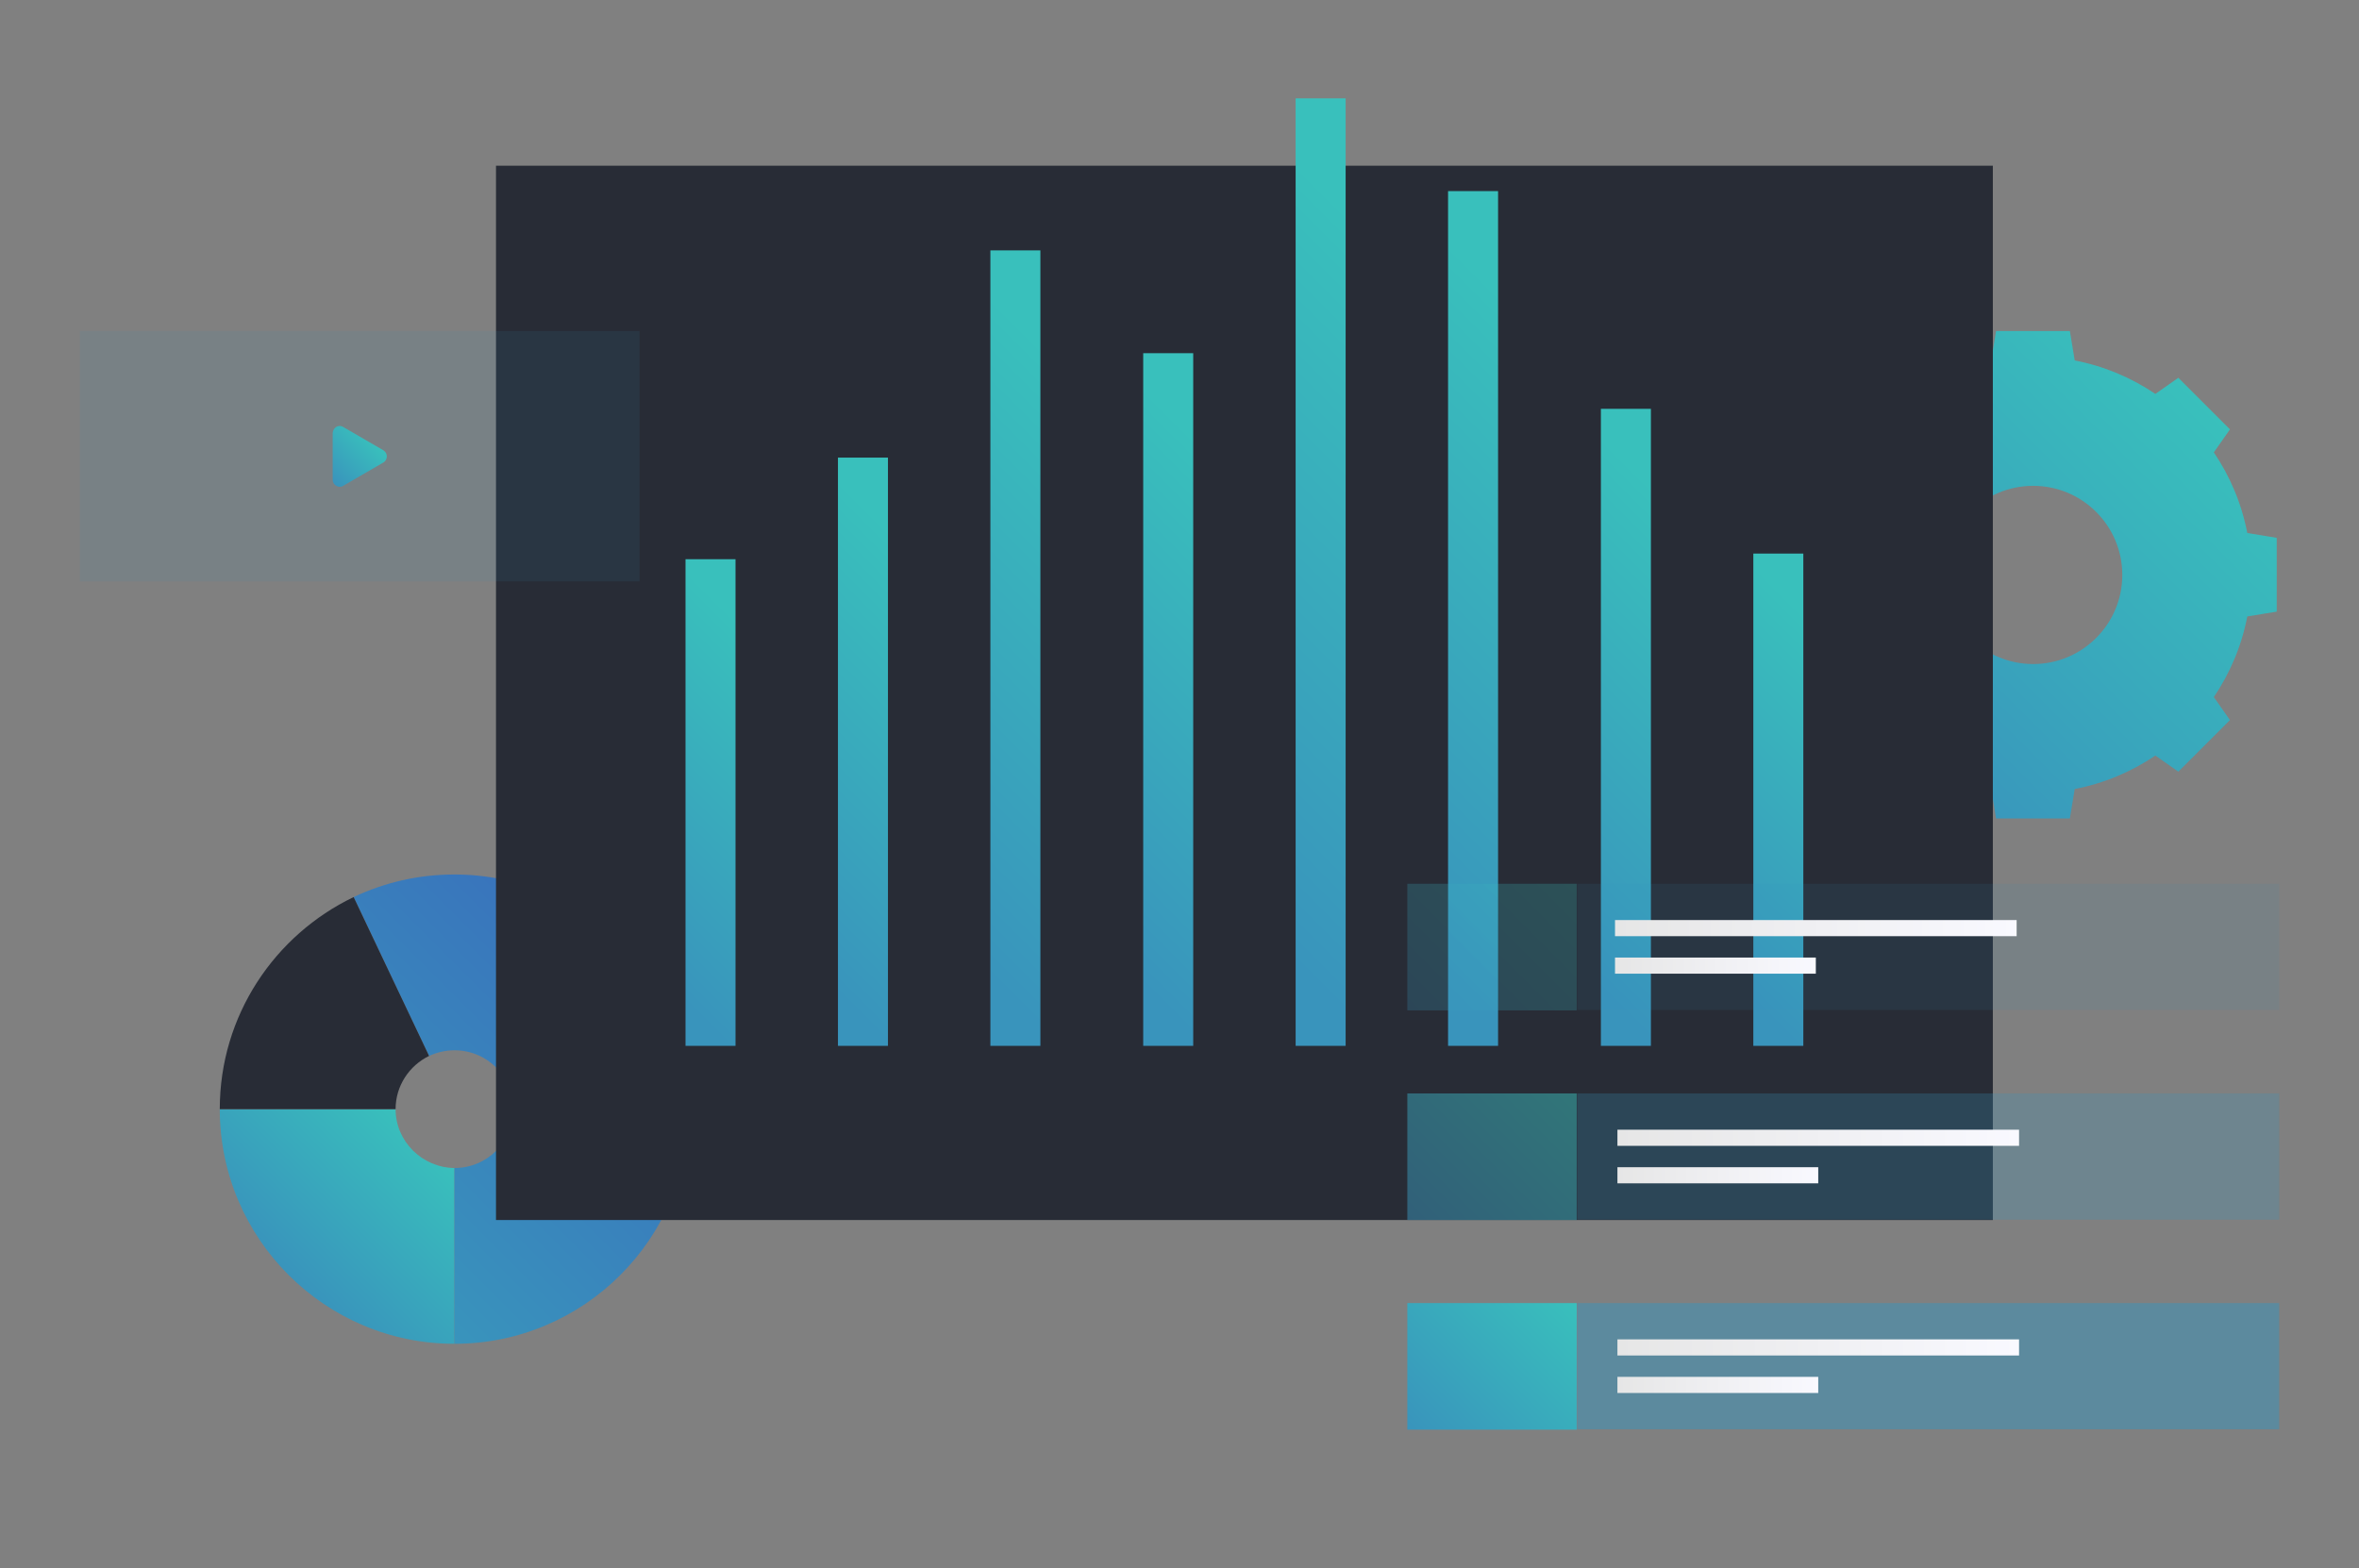<?xml version="1.0" encoding="utf-8"?>
<!-- Generator: Adobe Illustrator 24.3.0, SVG Export Plug-In . SVG Version: 6.00 Build 0)  -->
<svg version="1.1" id="Layer_1" xmlns="http://www.w3.org/2000/svg" xmlns:xlink="http://www.w3.org/1999/xlink" x="0px" y="0px"
	 viewBox="0 0 585 389" style="enable-background:new 0 0 585 389;" xml:space="preserve">
<rect x="0" y="0" width="585" height="389" fill="#808080" stroke="none"/>
<style type="text/css">
	.st0{fill:url(#SVGID_1_);}
	.st1{fill:url(#SVGID_2_);}
	.st2{fill:url(#SVGID_3_);}
	.st3{fill:#282C36;}
	.st4{opacity:0.1;fill:#3994BC;}
	.st5{fill:url(#SVGID_4_);}
	.st6{fill:url(#SVGID_5_);}
	.st7{fill:url(#SVGID_6_);}
	.st8{fill:url(#SVGID_7_);}
	.st9{fill:url(#SVGID_8_);}
	.st10{fill:url(#SVGID_9_);}
	.st11{fill:url(#SVGID_10_);}
	.st12{fill:url(#SVGID_11_);}
	.st13{fill:url(#SVGID_12_);}
	.st14{opacity:0.25;fill:#3994BC;}
	.st15{opacity:0.5;fill:#3994BC;}
	.st16{opacity:0.25;fill:url(#SVGID_13_);}
	.st17{opacity:0.5;fill:url(#SVGID_14_);}
	.st18{fill:url(#SVGID_15_);}
	.st19{fill:url(#SVGID_16_);}
	.st20{fill:url(#SVGID_17_);}
	.st21{fill:url(#SVGID_18_);}
	.st22{fill:url(#SVGID_19_);}
	.st23{fill:url(#SVGID_20_);}
	.st24{fill:url(#SVGID_21_);}
</style>
<linearGradient id="SVGID_1_" gradientUnits="userSpaceOnUse" x1="461.708" y1="184.991" x2="546.613" y2="100.086">
	<stop  offset="0" style="stop-color:#3994BC"/>
	<stop  offset="1" style="stop-color:#39C0BC"/>
</linearGradient>
<path class="st0" d="M557.3,132.2c-1.4-7.3-4.3-14.1-8.3-20l4-5.7l-12.8-12.8l-5.7,4c-5.9-4-12.7-6.9-20-8.3l-1.2-7.3H495l-1.2,7.3
	c-7.3,1.4-14.1,4.3-20,8.3l-5.7-4l-12.8,12.8l4,5.7c-4,5.9-6.9,12.7-8.3,20l-7.3,1.2v18.3l7.3,1.2c1.4,7.3,4.3,14.1,8.3,20l-4,5.7
	l12.8,12.8l5.7-4c5.9,4,12.7,6.9,20,8.3l1.2,7.3h18.3l1.2-7.3c7.3-1.4,14.1-4.3,20-8.3l5.7,4l12.8-12.8l-4-5.7
	c4-5.9,6.9-12.7,8.3-20l7.3-1.2v-18.3L557.3,132.2z M504.2,164.7c-12.2,0-22.1-9.9-22.1-22.1c0-12.2,9.9-22.1,22.1-22.1
	c12.2,0,22.1,9.9,22.1,22.1C526.3,154.8,516.4,164.7,504.2,164.7z"/>
<linearGradient id="SVGID_2_" gradientUnits="userSpaceOnUse" x1="71.578" y1="316.211" x2="105.435" y2="282.354">
	<stop  offset="0" style="stop-color:#3994BC"/>
	<stop  offset="1" style="stop-color:#39C0BC"/>
</linearGradient>
<path class="st1" d="M98.1,275.1l-43.6,0c0,32.1,26.1,58.2,58.2,58.2l0-43.6C104.7,289.6,98.1,283.1,98.1,275.1z"/>
<linearGradient id="SVGID_3_" gradientUnits="userSpaceOnUse" x1="84.813" y1="305.341" x2="155.063" y2="235.092">
	<stop  offset="0" style="stop-color:#3994BC"/>
	<stop  offset="1" style="stop-color:#3971BC"/>
</linearGradient>
<path class="st2" d="M112.7,260.5c8.1,0,14.6,6.5,14.6,14.6c0,8.1-6.5,14.6-14.6,14.6l0,43.6c32.1,0,58.2-26.1,58.2-58.2
	c0-32.1-26.1-58.2-58.2-58.2c-9,0-17.4,2-25,5.6l18.7,39.4C108.4,261,110.5,260.5,112.7,260.5z"/>
<path class="st3" d="M54.5,275.1l43.6,0c0-5.8,3.4-10.8,8.3-13.2l-18.7-39.4C68.1,231.9,54.5,251.9,54.5,275.1z"/>
<rect x="123" y="41.1" class="st3" width="371.2" height="261.5"/>
<rect x="19.8" y="82.1" class="st4" width="138.8" height="62.1"/>
<linearGradient id="SVGID_4_" gradientUnits="userSpaceOnUse" x1="81.231" y1="118.321" x2="91.579" y2="107.972">
	<stop  offset="0" style="stop-color:#3994BC"/>
	<stop  offset="1" style="stop-color:#39C0BC"/>
</linearGradient>
<path class="st5" d="M85.1,105.9l10,5.8c1.1,0.7,1.1,2.3,0,3l-10,5.8c-1.1,0.7-2.6-0.2-2.6-1.5v-11.6C82.6,106,84,105.2,85.1,105.9z
	"/>
<g>
	<linearGradient id="SVGID_5_" gradientUnits="userSpaceOnUse" x1="148.247" y1="226.957" x2="202.066" y2="173.138">
		<stop  offset="0" style="stop-color:#3994BC"/>
		<stop  offset="1" style="stop-color:#39C0BC"/>
	</linearGradient>
	<rect x="170" y="138.7" class="st6" width="12.4" height="120.7"/>
	<linearGradient id="SVGID_6_" gradientUnits="userSpaceOnUse" x1="180.799" y1="219.647" x2="244.8" y2="155.646">
		<stop  offset="0" style="stop-color:#3994BC"/>
		<stop  offset="1" style="stop-color:#39C0BC"/>
	</linearGradient>
	<rect x="207.8" y="113.5" class="st7" width="12.4" height="145.9"/>
	<linearGradient id="SVGID_7_" gradientUnits="userSpaceOnUse" x1="207.854" y1="204.726" x2="292.638" y2="119.943">
		<stop  offset="0" style="stop-color:#3994BC"/>
		<stop  offset="1" style="stop-color:#39C0BC"/>
	</linearGradient>
	<rect x="245.6" y="62.1" class="st8" width="12.4" height="197.3"/>
	<linearGradient id="SVGID_8_" gradientUnits="userSpaceOnUse" x1="251.04" y1="212.137" x2="325.502" y2="137.675">
		<stop  offset="0" style="stop-color:#3994BC"/>
		<stop  offset="1" style="stop-color:#39C0BC"/>
	</linearGradient>
	<rect x="283.5" y="87.6" class="st9" width="12.4" height="171.8"/>
	<linearGradient id="SVGID_9_" gradientUnits="userSpaceOnUse" x1="275.622" y1="193.794" x2="375.634" y2="93.782">
		<stop  offset="0" style="stop-color:#3994BC"/>
		<stop  offset="1" style="stop-color:#39C0BC"/>
	</linearGradient>
	<rect x="321.3" y="24.4" class="st10" width="12.4" height="235"/>
	<linearGradient id="SVGID_10_" gradientUnits="userSpaceOnUse" x1="318.276" y1="200.467" x2="408.993" y2="109.75">
		<stop  offset="0" style="stop-color:#3994BC"/>
		<stop  offset="1" style="stop-color:#39C0BC"/>
	</linearGradient>
	<rect x="359.1" y="47.4" class="st11" width="12.4" height="212"/>
	<linearGradient id="SVGID_11_" gradientUnits="userSpaceOnUse" x1="367.432" y1="216.142" x2="436.315" y2="147.26">
		<stop  offset="0" style="stop-color:#3994BC"/>
		<stop  offset="1" style="stop-color:#39C0BC"/>
	</linearGradient>
	<rect x="397" y="101.4" class="st12" width="12.4" height="158"/>
	<linearGradient id="SVGID_12_" gradientUnits="userSpaceOnUse" x1="412.792" y1="226.562" x2="467.161" y2="172.194">
		<stop  offset="0" style="stop-color:#3994BC"/>
		<stop  offset="1" style="stop-color:#39C0BC"/>
	</linearGradient>
	<rect x="434.8" y="137.3" class="st13" width="12.4" height="122.1"/>
</g>
<rect x="391.1" y="219.2" class="st4" width="174.1" height="31.3"/>
<rect x="391.1" y="271.2" class="st14" width="174.1" height="31.3"/>
<rect x="391.1" y="323.2" class="st15" width="174.1" height="31.3"/>
<linearGradient id="SVGID_13_" gradientUnits="userSpaceOnUse" x1="351.684" y1="253.243" x2="388.397" y2="216.53">
	<stop  offset="0" style="stop-color:#3994BC"/>
	<stop  offset="1" style="stop-color:#39C0BC"/>
</linearGradient>
<rect x="349" y="219.2" class="st16" width="42" height="31.4"/>
<linearGradient id="SVGID_14_" gradientUnits="userSpaceOnUse" x1="351.684" y1="305.23" x2="388.397" y2="268.516">
	<stop  offset="0" style="stop-color:#3994BC"/>
	<stop  offset="1" style="stop-color:#39C0BC"/>
</linearGradient>
<rect x="349" y="271.2" class="st17" width="42" height="31.4"/>
<linearGradient id="SVGID_15_" gradientUnits="userSpaceOnUse" x1="351.684" y1="357.217" x2="388.397" y2="320.503">
	<stop  offset="0" style="stop-color:#3994BC"/>
	<stop  offset="1" style="stop-color:#39C0BC"/>
</linearGradient>
<rect x="349" y="323.2" class="st18" width="42" height="31.4"/>
<linearGradient id="SVGID_16_" gradientUnits="userSpaceOnUse" x1="400.546" y1="230.197" x2="500.148" y2="230.197">
	<stop  offset="0" style="stop-color:#E6E6E6"/>
	<stop  offset="1" style="stop-color:#F9F9FF"/>
</linearGradient>
<rect x="400.5" y="228.2" class="st19" width="99.6" height="4"/>
<linearGradient id="SVGID_17_" gradientUnits="userSpaceOnUse" x1="400.546" y1="239.532" x2="450.347" y2="239.532">
	<stop  offset="0" style="stop-color:#E6E6E6"/>
	<stop  offset="1" style="stop-color:#F9F9FF"/>
</linearGradient>
<rect x="400.5" y="237.5" class="st20" width="49.8" height="4"/>
<linearGradient id="SVGID_18_" gradientUnits="userSpaceOnUse" x1="401.115" y1="282.206" x2="500.717" y2="282.206">
	<stop  offset="0" style="stop-color:#E6E6E6"/>
	<stop  offset="1" style="stop-color:#F9F9FF"/>
</linearGradient>
<rect x="401.1" y="280.2" class="st21" width="99.6" height="4"/>
<linearGradient id="SVGID_19_" gradientUnits="userSpaceOnUse" x1="401.115" y1="291.541" x2="450.916" y2="291.541">
	<stop  offset="0" style="stop-color:#E6E6E6"/>
	<stop  offset="1" style="stop-color:#F9F9FF"/>
</linearGradient>
<rect x="401.1" y="289.5" class="st22" width="49.8" height="4"/>
<linearGradient id="SVGID_20_" gradientUnits="userSpaceOnUse" x1="401.115" y1="334.214" x2="500.717" y2="334.214">
	<stop  offset="0" style="stop-color:#E6E6E6"/>
	<stop  offset="1" style="stop-color:#F9F9FF"/>
</linearGradient>
<rect x="401.1" y="332.2" class="st23" width="99.6" height="4"/>
<linearGradient id="SVGID_21_" gradientUnits="userSpaceOnUse" x1="401.115" y1="343.549" x2="450.916" y2="343.549">
	<stop  offset="0" style="stop-color:#E6E6E6"/>
	<stop  offset="1" style="stop-color:#F9F9FF"/>
</linearGradient>
<rect x="401.1" y="341.5" class="st24" width="49.8" height="4"/>
</svg>
